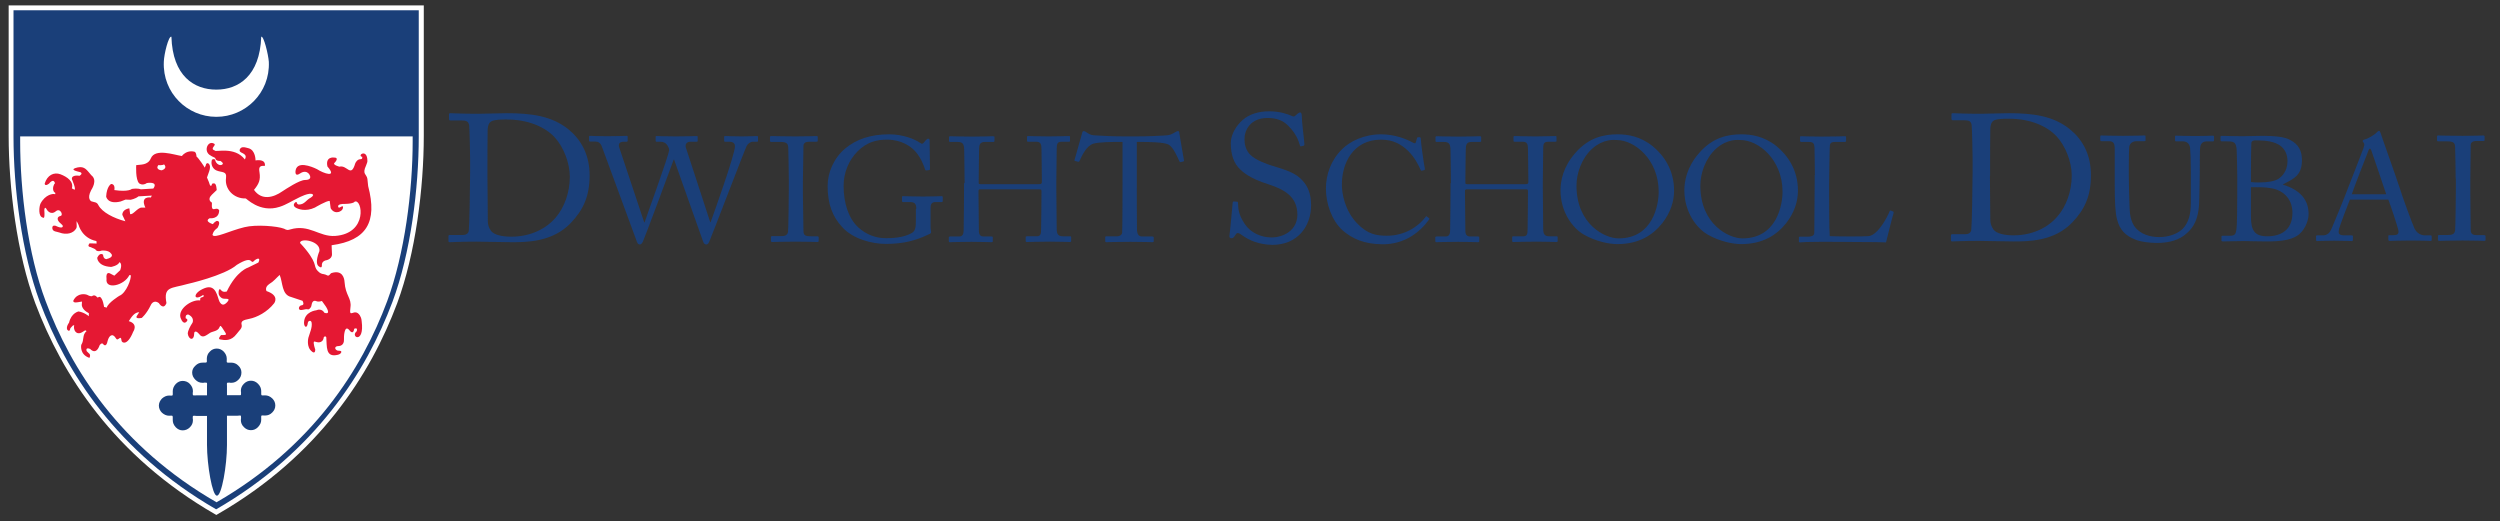 <?xml version="1.0" encoding="utf-8"?>
<!-- Generator: Adobe Illustrator 21.1.0, SVG Export Plug-In . SVG Version: 6.00 Build 0)  -->
<svg version="1.1" id="Layer_1" xmlns="http://www.w3.org/2000/svg" xmlns:xlink="http://www.w3.org/1999/xlink" x="0px" y="0px"
	 viewBox="0 0 1314 274" style="enable-background:new 0 0 1314 274;" xml:space="preserve">
<rect x="0" y="0" width="1314" height="274" fill="#333333" stroke="none"/>
<style type="text/css">
	.st0{fill:#FFFFFF;}
	.st1{fill:none;stroke:#FFFFFF;stroke-width:2.892;stroke-miterlimit:10;}
	.st2{fill:#1A3F79;}
	.st3{fill:#E51833;}
</style>
<g>
	<g>
		<path class="st0" d="M6,4.3v67l0,0c0,27.3,4.3,61.8,13.9,87.6c13.9,36.9,40.9,79.6,93.8,110.1c52.9-30.5,79.9-73.2,93.7-110.1
			c9.6-25.9,13.9-60.2,13.9-87.6v-67H6z"/>
		<path class="st1" d="M6,4.3v67l0,0c0,27.3,4.3,61.8,13.9,87.6c13.9,36.9,40.9,79.6,93.8,110.1c52.9-30.5,79.9-73.2,93.7-110.1
			c9.6-25.9,13.9-60.2,13.9-87.6v-67H6z"/>
		<path class="st2" d="M216.9,74.2c0,26.1-4.2,59.3-13.4,84.1c-13.2,35.5-39.1,76.5-89.7,105.7C63.1,234.8,37.2,193.8,24,158.3
			c-9.4-24.8-13.4-57.9-13.4-84.1v-2.5h206.3V74.2z M7.1,5.4v66.4c0,27.1,4.3,61.2,13.8,86.8c13.7,36.7,40.4,78.9,92.7,109.1
			c52.3-30.2,79-72.6,92.7-109.1c9.6-25.7,13.8-59.7,13.8-86.8l0,0V5.4H7.1z"/>
		<path class="st0" d="M137.3,19.3c1.3-0.6,3.7,9.2,4,13.2c0.7,16.4-12.4,28.9-27.5,28.9h-0.1h-0.1c-15.1,0-28.2-12.5-27.5-28.9
			c0.1-4,2.5-13.8,4-13.2c0.6,20.8,12.1,27.8,23.5,27.8h0.1h0.1C125.2,47.1,136.6,40,137.3,19.3"/>
		<path class="st2" d="M108.8,202.9c0-1.8,0.4-1.8-1.3-1.8c-0.4,0.1-0.7,0.1-1.1,0.1c-1.4,0-2.6-0.5-3.7-1.6
			c-1.1-1.1-1.7-2.3-1.7-3.8c0-1.4,0.6-2.6,1.7-3.6c1.1-1.1,2.3-1.6,3.7-1.6c2.8,0,2.3,0.1,2.3-2c0-1.4,0.5-2.8,1.6-3.8
			c1-1.1,2.3-1.6,3.6-1.6c1.4,0,2.6,0.5,3.7,1.6c1,1.1,1.6,2.3,1.6,3.8c0,2.3-0.5,2,2.3,2c1.4,0,2.8,0.5,3.8,1.6
			c1.1,1,1.6,2.3,1.6,3.6c0,1.4-0.5,2.8-1.6,3.8c-1.1,1.1-2.3,1.6-3.7,1.6c-0.4,0-0.7,0-1-0.1c-1.7,0-1.3,0.1-1.3,1.8v4.8h5.6
			c1.8,0,1.8,0.4,1.8-1.3c0-0.4-0.1-0.6-0.1-1c0-1.4,0.5-2.6,1.6-3.7c1.1-1.1,2.3-1.6,3.7-1.6s2.6,0.5,3.7,1.6s1.7,2.4,1.7,3.8
			c0,2.8-0.2,2.3,2,2.3c1.4,0,2.6,0.5,3.8,1.6c1.1,1.1,1.6,2.3,1.6,3.7c0,1.4-0.5,2.6-1.6,3.7c-1.1,1.1-2.3,1.6-3.8,1.6
			c-2.3,0-2-0.6-2,2.3c0,1.4-0.6,2.6-1.7,3.8c-1.1,1.1-2.3,1.6-3.7,1.6s-2.6-0.5-3.7-1.6c-1.1-1.1-1.6-2.3-1.6-3.7
			c0-0.4,0.1-0.7,0.1-1.1c0-1.7-0.1-1.3-1.8-1.2h-5.6v15.4c0,10.7-2.8,26.9-5.3,26.6c-2.4,0.2-5.2-16.1-5.2-26.7v-15.2h-5.6
			c-1.8-0.1-1.9-0.4-1.9,1.2c0.1,0.4,0.1,0.7,0.1,1.1c0,1.4-0.5,2.6-1.6,3.7c-1.1,1.1-2.4,1.6-3.8,1.6c-1.3,0-2.5-0.5-3.6-1.6
			c-1.1-1.2-1.6-2.4-1.6-3.8c0-2.8,0.2-2.3-2-2.3c-1.3,0-2.6-0.6-3.7-1.6c-1-1-1.6-2.3-1.6-3.7c0-1.4,0.6-2.6,1.6-3.7
			c1.1-1,2.4-1.6,3.7-1.6c2.3,0,2,0.5,2-2.3c0-1.3,0.5-2.6,1.6-3.8c1.1-1.1,2.3-1.6,3.6-1.6c1.4,0,2.8,0.5,3.8,1.6
			c1,1.1,1.6,2.3,1.6,3.7c0,0.4,0,0.7-0.1,1c0,1.7,0.1,1.3,1.9,1.3h5.6V202.9z"/>
		<path class="st3" d="M193.5,97.8l-0.4-3.8c-0.4-2.6-2.9-2.3-0.7-7c0.5-1.1,0.8-2.2,0.7-2.6c-0.1-6.6-5.8-2.6-2.6-1.9
			c-0.4,0.4,0.4,1.1-1.2,1.2c-1.3,0-2.3,1.4-2.6,2.2c-2.3,7.8-4.2,0.6-8.3,1.7c0,0-4.1-1-2.4-2.2c0,0,2.5-2.6-0.4-2.6
			c0,0-4.7-0.7-3.5,4.7c5.4,6.2-2,3.7-5.5,1.4c0,0-8.9-4.6-10.9-0.4c-0.5,1-1.2,5,2.3,2.5c0,0,2.8-2,4.6,0.7
			c0.5,0.8,1.4,2.9-2.3,2.9c-2.9,0-10.1,4.8-11.8,5.9c-4.8,3.4-11,5-15-0.7c2.6-3.2,3.5-5.2,2.9-9.2c-0.4-2.4-0.2-3.7,2.8-3.4
			c0,0,1-3.7-4.9-2.9c0,0,0.1-5.4-3.7-6.4c-0.7-0.1-2-0.7-3.2-0.5s-2.3,2-0.5,2.8c2.5,1.1,2.6,2,1.8,3.6c-5.5-7.1-15.7-3.6-15.8-4.7
			c-3-1,1.2-2.8-0.4-3.6c-3.1-1.8-5.5,3.4-2.5,5.8c0.6,0.5,1.8,1.1,3.1,1.7c0.1,0.7,0.6,1.7,2.8,1.6c1,0.7,1.6,1.3,1,1.8
			c-1,1-3.4-0.1-3.8-2.3c-0.1-0.7-1.7-0.6-1.8,0.2c-0.6,2.5,0.8,4.6,2.5,5.3c2.9,1.2,5.5,0.2,5,4c-0.8,5.8,4.1,10.9,10.3,10.7
			c0-0.5,7.3,7.9,17.9,4.4c3.5-1.1,6.6-3.2,10-4.8c0,0,5.8-3.1,7.4-1.7c0.6,0.5-0.5,1.3-1.1,1.7c-2.4,1.2-3.2,3.6-6.2,3.6
			c-0.2,0-1-0.1-1.2-1.2c-0.1-0.7-2.9,1.3-0.5,2.8c1.3,0.8,5.2,2.3,10.1,0c0,0,6.2-3.7,7.8-3.5l0.5,3.8c0,0,1.3,2.8,4.2,2
			c0,0,2.5-0.6,2.3-2.8c-0.7-0.6-1.4,0.7-2.3,0.5c0,0-1.4-1.6,2-1.9c0,0,5.6,0.1,6.4-1.2c4-1.8,7.2,16.7-10.2,18
			c-8.5,0.6-13.6-6.4-23.7-3.4c-1.2,0.4-1.8,0.4-3.2-0.4c-3.6-1.4-14.8-2.3-20.8-0.8c-7.9,1.9-15.8,6.1-16.8,4.1c0,0,0.1-2,2.6-3.7
			c0,0,2.3-3.7-0.4-3.7c0,0-1.3,0.6-2,1.7c0,0-4.8-1.4-1.7-3.1c0,0,5,0.7,5-4.2c-1.6-2.5-4.3,2.3-3.8-4c0,0-2.9-1.4,0-4.2l2.5-2.4
			c0,0-0.1-3.5-1.3-3.5c-1.7-0.1-1.1,0.8-1.4,1.1c-0.8,0.4-0.7-0.1-1-0.6c-0.1-0.4-0.4-1.4-1.4-3.6l1.2-3.4c0,0,0.7-1.8,0.2-3.1
			c-0.7-1.7-2-1-2,0l-0.6,1.3c0.1-0.1-3.4-5.3-4.3-5.8c0,0-0.1-2.6-1.3-2.6c0,0-3.7-1.1-6.4,2.3c-4.1-0.6-14-4.2-16.3,1.2
			c-1.6,3.8-5.5,3.2-7.7,3.6c0,0-0.5,7.7,1.6,9.6c0,0,1.7,1.4,4-0.2c0,0,6.2-1.1,3.4,2.9l-6.6,0.4c0,0-1.3-0.7-4.7-0.2
			c0,0-1.7,1.7-9.2,0.6c0,0,0.7-3.2-1.7-3.2c0,0-2.3,1.2-2.6,6.6c0,0,0.7,4.3,7.6,2.6l2.6-1l2.6,0.1c0,0,2.5-0.4,4.2-1.8l7-0.4
			l-0.5,1c0,0-5.8-1-2.9,5.3l-1.9,0c-2.2,0-4.7,4.1-6.1,3.4l-0.4-3c0,0-3.7,0.4-3.7,3.4l1.6,3.4c-6.1-1.6-12.2-4.7-14.2-8.5
			c-0.8-1.7-2-1.4-3.7-2c0,0-2.5-1.2-0.1-5.8c0.4-0.7,3.5-5.3,0.1-7.9c-2.3-2.6-3.4-4.9-7.2-4.1c-4.8,1.1-0.5,2,1.4,2.5
			c0,0,1.7,0.6-0.4,1.9c0,0-4.3-0.8-4,1.8c0,0,2.4,5.5,1.3,5.5l-1.3-0.7c1-3.6-2.4-6-6-7.4c-3.5-1.3-7,0.5-8.3,4.9c0,0,0,1.7,2.3,0
			c0,0,2.3-3.1,3.1-0.2c0,0-0.1,0.2-0.4,0.5c-0.6,1-1.2,3.7,0.6,4.6l-0.1,0.7c-1-0.5-5.2,0.1-7.7,4.9c-0.7,1.4-1.4,7,1.4,7.4
			c0,0,1,1.2,0.6-4c0,0,0.1-2.6,1.4-0.1c0,0,1.9,3.1,4.7,0.7c2.3-1.9,4.1,2.2,2.4,2.5c-2.3,0.5-1.4,2.5-0.7,3.2l1.7,1.6
			c0.6,0.8,0.1,2.2-3.5,0.4c0,0-1.9-0.7-1.8,1.2c0.1,2,2.5,1.8,3.7,2.3c3.7,1.4,7.4,0.5,8.9-2.2c0.5-1,0-2.5,0.2-3.8l1,2
			c0,0,1.7,7,9.4,8.5l0.1,1.3l-3.7-0.1c0,0-1.7,1.7,0.6,2l2.4,1.1c0,0,0.6,1.7,3.4,0.7c0,0,3.6-0.4,4.9,1.6c0,0,2,1.8-2.5,2.9
			c0,0-1.6,0-1.7-2.3c0,0-1.6-1.6-3.1,1.6c0,0,0,4.4,7.3,4.8c0,0,3.6-0.6,4.4-2.5c0,0,1.7,0.6,0.4,4.2l-3.1,2.9l-2.3-1.2
			c0,0-2.3-1.3-1.8,2.9c-0.8,5.9,9.4,3.5,12-2h0.7c0.5,1.7-2.3,9.5-6,10.9c0,0-5.9,3.6-6.6,6.2l-1.4-0.4c0,0-0.6-4.7-2.3-5.3
			l-1.2,0.4c0,0-1.3-2-2.9-0.7c0,0-1.1,0.1-2.4-0.7c-1-0.5-5.2-1.2-7.3,2.9c0,0-0.6,1.4,2,1l2.5-0.4l-0.1,1.8c0,0,0,2.5,3.7,4.3v1.6
			c0,0-2.3-2-5.4-2.5c0,0-3.8,0.7-5,5.9c0,0-1.6,2-1,3.6c0,0,1.3,1.9,1.7-0.7l1.3-1.4l0.7-0.2c-0.6,2.6,1.1,5.5,4.2,3.7l1.6-1
			l0.7,0.4c-2.5,2.3-1,4.4-2.8,7.3c0,0-1,5,4.3,6.8c0,0,1-1.6-0.4-2.5l-1-1c0,0-1-2.3,1.8-1.2c0,0,3,3.7,5-2c0,0,1-1.4,1.7-0.7
			c0,0,1.7,2.6,2.5-1.6c0.7-2.6,2.5-4.4,4.4-1.2c1.1,1.9,2.5-2.5,2.9,1.2c0.1,1,3,3,6.1-4.7c0,0,2.9-4.1-2.3-5.6
			c1.3-2,2.9-4.7,5.5-4.7l-1.3,2c0,0-1.2,1.7,2.6,1c0,0,2.5-2,4.8-6.8c0,0,1.3-3.1,4.2-1c0,0,2.4,4,4,0c-1.7-8.9,2.6-7.6,10.9-10
			c0,0,19.6-4.4,26.1-10.1c9.6-5.9,6.5,0.8,9.5-2.5c2-1.4,2.9-0.8,1.8,1.3l-5.3,2.6c0,0-6.1,1.7-11.3,12.6c0,0-2,0.7-3-0.7
			c0,0-1.3-1.8-1.3,1.6c0,1,0.8,2.3,2.2,2.8c1.2,0.4,4.4-0.5,2.4,1.8c-1.8,2-3,1.8-4.1-0.1c-1.2-2.4-1.7-9.4-7.7-7.2
			c-6.6,2.5-6.1,7.1-1.2,3.8c0.5-0.4,0.6,0.1,0.5,0.6c0,0.4-1.2,0.4-1.6,0.8c-0.4,0.5,0.1,1.4-0.4,1.3c-4.2-0.5-11.2,4.2-10.2,8.8
			c0,0,1.1,4,3,2.6c0,0,1.7-1.3-0.2-2c0,0-0.4-2,1.3-2c0,0,3.4,1.3,2.3,4.3c-1.2,1.8-2.5,4.2-2.5,5.8c0.4,3.1,3.4,4.2,3.4-0.5
			c0,0,0.5-1.8,2.6,0.7c1.8,2.6,3.8,0.5,5.8-0.7c1.1-0.7,4.2-0.8,4.9-3c0.4-1,0.7-0.8,2,1.3c1.6,2.6,2.5,3-1.2,2.9
			c0,0-1.9,2-0.6,2.3c2.6,0.5,5.9,1,8.8-2.9c1.3-1.8,3.1-3,2.6-4.8c-0.5-2,1-2.5,4-3.1c4.1-0.8,9.5-3.6,13.1-8.2c0,0,3.1-4-4-6.4
			c0,0-1.2-1.9,1.4-3.7c2.4-1.4,3.6-3.1,5.5-4.8c1.7,4,1,10.4,6,11.6l6,2c0,0,1.4,2.3-0.6,2.4c-1.4,0.1-2.4,3.2,1,2.3
			c0.7-0.2,1.6-0.4,2.5-0.2c0.4,0,0.4,0,0.7-0.2c0.4-0.4,1-1,1.1-1.8c0.2-1.3,0.7-3.1,2.6-2.3c0.8,0.4,1.9,0.2,2.9-0.1l2,2.8
			c0,0,3.2,4.7-0.7,3.4c0,0-1.3-2.6-4.3-1.3c0,0-6.2,0.6-6.4,6.4c-0.1,2.3,1.6,3.6,2,0.2c0.1-1.1,1.7-1.7,2-0.1
			c0.4,2.6-1,5.4-1.7,7.9c0,0-1.3,4.9,1.9,7.3c0,0,1.7,1.6,1.7-1.1c0,0-1.3-3.6-0.6-4.2l1,0.2c0,0,3.6,1.4,4.1-2.5
			c0.6-0.6,1-0.5,1.3,0.1c0.4,4.6-0.6,10.8,6,9.2c1.8-0.4,2.3-1.7,1.6-2c-0.5-0.2-1.1-0.1-1.6-0.2c-1.7-0.5-1.9-2.4,0.4-2.4
			c0.8,0,3-0.4,2.9-3.4c-0.1-1.1,0.1-8.2,2.8-5c0,0,2,3,2.6-0.7c0,0,2-1,1.3,1.3c-3.7,3,4.2,7.1,2.6-5.3c-0.1-1.6-0.6-2.4-1-3.1
			c-2.9-4.2-5.8,2.4-4.9-4.1c0.7-5-2.6-6.1-3.1-13.4c-0.1-1.8-1-6.5-6.8-4.7c-0.8,0.2-1.1,1.7-2.2,1.3c-0.8-0.4-1-0.5-1.9-0.7
			c-1-0.1-2-0.4-3.1-1.6c-1.6-1.6-1.3-2.6-2-4.4c-0.7-1.9-2.6-5.3-7.4-10.4c0.1-2.9,11-1,10.2,4.3c0,0-3,6.8,0,8.2
			c0,0,1.4,1.2,1.3-1c0,0-0.2-1.6,1.8-2.3c0,0,3.5-0.4,3.5-3.2l-0.2-4.8C192.6,126.4,198.5,116.8,193.5,97.8"/>
		<path class="st0" d="M83.2,86.8c0,0,2.2,0.2,3-0.4c0,0,2.2,1.9-1.1,3.1C85.2,89.6,81.4,89.3,83.2,86.8"/>
	</g>
	<g>
		<path class="st2" d="M1045.9,92.3c0,1.2,0.1,17.3,0.2,23.1c0,1.9,0.4,3.4,1.7,5.3c1.6,2,5.5,3,10.5,3c10.1,0,18.4-4.2,23.3-10.2
			c4.2-4.9,7.3-12.6,7.3-21.2c0-7.4-3.4-15.8-8.1-20.8c-5.2-5.4-13.9-9.1-24.9-9.1c-2.2,0-6.2,0-7.9,0.9c-1.4,0.9-1.8,2.4-1.9,4.4
			c-0.1,4-0.1,16.3-0.1,17.8v6.8H1045.9z M1036.8,83.2c0-2.5-0.3-15.8-0.5-17.4c-0.3-2.3-1.6-2.6-4.3-2.6h-5.5
			c-0.5,0-0.8-0.1-0.8-0.7V60c0-0.4,0.3-0.5,0.7-0.5c1.3,0,5.6,0.3,14.6,0.3c2.6,0,12.5-0.3,14.8-0.3c12.8,0,23.5,1.4,32.2,8.5
			c6.5,5.3,11,13.1,11,24.1c0,10.9-3.3,18-9.8,24.8c-9.5,10-23.2,10-30.9,10c-6.2,0-13.8-0.3-18.2-0.3c-8.6,0-12.6,0.3-14,0.3
			c-0.5,0-0.7-0.2-0.7-0.7v-2.5c0-0.4,0.3-0.6,0.8-0.6h6.7c1.9,0,3-0.8,3.2-2.3c0.3-2,0.7-23.2,0.7-30.6L1036.8,83.2L1036.8,83.2z"
			/>
		<path class="st2" d="M1122.5,126c-5.6-2.1-8.4-5.5-9.7-10.4c-1-3.5-1.3-8.7-1.3-18.9V78.2c0-2.7-0.6-4-3.1-4h-3.9
			c-0.5,0-0.6-0.2-0.6-0.7v-1.7c0-0.5,0.1-0.6,0.7-0.6c0.8,0,4.8,0.2,11.2,0.2c6.4,0,10.3-0.2,11.2-0.2c0.7,0,0.7,0.2,0.7,0.5v2
			c0,0.4-0.1,0.5-0.6,0.5h-4.1c-2.4,0-3.8,1.5-3.9,3.2c-0.1,0.7-0.2,6.1-0.2,10.1v5.1c0,4.1,0.3,14,0.4,16.5
			c0.1,3.6,0.7,7.2,2.6,9.9c3,4.2,8.3,5.6,13,5.6s9.4-1.5,12.3-4.3c3.2-3.3,4.3-7.9,4.3-13.7V90c0-5.9-0.2-10.4-0.4-12.3
			c-0.2-2-1.6-3.4-3.7-3.4h-3.6c-0.5,0-0.6-0.2-0.6-0.6v-1.9c0-0.4,0.1-0.5,0.6-0.5c0.8,0,4.6,0.2,10.1,0.2c5.6,0,8.3-0.2,9-0.2
			s0.8,0.3,0.8,0.5v1.7c0,0.5-0.1,0.8-0.5,0.8h-3.3c-3,0-3.3,2.2-3.5,3.1c-0.2,0.8-0.2,11.8-0.2,12.9s-0.2,14.7-0.4,17.7
			c-0.5,6.4-2.3,11.3-6.9,15c-3.3,2.9-8.3,4.7-15.4,4.7C1129.3,127.6,1125.2,127.1,1122.5,126"/>
		<path class="st2" d="M1183.1,103.2v10.7c0,7.1,1.8,10.3,8.6,10.3c6.9,0,13.2-3.1,13.2-12.3c0-6.3-3.4-10.4-8.2-12.2
			c-3.3-1.2-7.2-1.3-11-1.3h-2.6V103.2z M1183.1,95.7c1.6,0.2,2.9,0.2,4.3,0.2c4.7,0,8.3-0.7,10.3-2c3.4-2.4,4.6-5.9,4.6-9.3
			c0-2.9-1-6.1-4-8.2c-2.9-1.9-7-2.6-11.2-2.6c-1.1,0-2-0.1-2.7,0.1s-1.1,0.7-1.1,1.4c-0.1,1.6-0.2,8.3-0.2,14.8L1183.1,95.7
			L1183.1,95.7z M1175.9,92.7c0-2.9-0.2-12.4-0.3-13.7c-0.2-4.5-1.6-4.7-5.3-4.7h-2.5c-0.5,0-0.7-0.2-0.7-0.5v-1.9
			c0-0.4,0.2-0.5,0.7-0.5c1.3,0,5,0.2,10.9,0.2c2.6,0,7.5-0.2,10.4-0.2c6.4,0,11.6,0.5,14.5,2.1c4.7,2.4,6.3,6,6.3,10.6
			c0,7.7-3.6,9.6-10,12.8l0.2,0.2c7.9,2.5,13.3,7.1,13.3,15.4c0,4-2.5,9.4-6.3,11.6c-3.4,2-8.1,2.8-15.6,2.8
			c-5.6,0-8.8-0.2-12.3-0.2c-4.1,0-8.9,0.2-10.5,0.2c-1,0-1.1-0.2-1.1-0.5v-2c0-0.4,0.2-0.5,0.7-0.5h3.9c2.5,0,2.9-0.9,3.3-3.4
			c0.3-1.8,0.4-12,0.4-18.4V92.7z"/>
		<path class="st2" d="M1254.2,102.1c-0.7-2.3-7.4-21.7-7.8-22.9c-0.3-0.5-0.4-1.1-0.7-1.1c-0.3,0-0.7,0.5-0.9,1.2
			c-0.4,1-8.2,20.9-8.7,22.8C1236.1,102.1,1254.2,102.1,1254.2,102.1z M1235.1,104.9c-0.8,1.9-5.3,13.7-5.7,15.4
			c-0.1,0.5-0.2,1.3-0.2,1.7c0,1.1,1,1.7,2.8,1.7h3.9c0.6,0,0.8,0.2,0.8,0.5v1.8c0,0.5-0.2,0.7-0.6,0.7c-1.2,0-4.5-0.2-9.3-0.2
			c-6,0-7.8,0.2-8.9,0.2c-0.4,0-0.6-0.2-0.6-0.6v-1.9c0-0.4,0.3-0.5,0.6-0.5h2.9c2.4,0,3.6-1.1,4.7-3.6c0.6-1.2,6.5-15.6,8.9-22
			c0.6-1.6,7.2-18.3,7.9-20.4c0.2-0.8,0.7-1.8,0.1-2.6c-0.3-0.3-0.6-0.7-0.6-1c0-0.2,0.2-0.5,0.7-0.7c2.3-0.5,5.9-2.8,6.8-3.9
			c0.4-0.4,0.7-0.7,1.1-0.7c0.5,0,0.6,0.5,0.9,1.3c1.6,4.9,7.9,22.3,9.5,27.3c1.9,6.1,7.2,20.5,8.3,22.8c1.4,2.6,3.5,3.5,5.6,3.5
			h2.7c0.5,0,0.7,0.2,0.7,0.5v1.9c0,0.4-0.2,0.5-0.8,0.5c-1.5,0-3.2-0.2-9.8-0.2c-6.8,0-9.6,0.2-11.5,0.2c-0.4,0-0.7-0.2-0.7-0.7
			v-1.8c0-0.5,0.2-0.5,0.7-0.5h2c2.3,0,3-0.8,2.5-2.9c-0.7-2.8-4-12.7-5.2-15.8C1255.3,104.9,1235.1,104.9,1235.1,104.9z"/>
		<path class="st2" d="M1290.7,93.9c0-1.9-0.2-15.8-0.3-17c-0.2-1.9-1-2.6-4.1-2.6h-4.7c-0.4,0-0.7-0.2-0.7-0.5v-2.1
			c0-0.3,0.2-0.5,0.6-0.5c1,0,5.1,0.2,12.8,0.2c7.3,0,9.9-0.2,11-0.2c0.4,0,0.6,0.2,0.6,0.5v1.9c0,0.4-0.2,0.5-0.6,0.5h-3.8
			c-1.6,0-2.9,0.6-2.9,2.2c0,0.8-0.2,17.9-0.2,18.9v6c0,0.8,0.2,18.7,0.2,19.6c0,2.4,1.2,2.8,3.8,2.8h3.3c0.4,0,0.7,0.2,0.7,0.5v2
			c0,0.3-0.2,0.5-0.7,0.5c-1,0-4.2-0.2-11.4-0.2c-7.8,0-11.3,0.2-12.2,0.2c-0.4,0-0.7-0.2-0.7-0.5V124c0-0.3,0.2-0.5,0.7-0.5h4.6
			c1.6,0,3.4-0.2,3.7-2.3c0.2-1.2,0.4-17.9,0.4-22.1v-5.2H1290.7z"/>
		<path class="st2" d="M256.2,92.8c0,1.2,0.1,17.4,0.2,23.3c0,1.9,0.4,3.4,1.7,5.3c1.6,2,5.6,3,10.6,3c10.2,0,18.5-4.2,23.5-10.2
			c4.2-4.9,7.3-12.7,7.3-21.3c0-7.4-3.4-15.9-8.2-21c-5.2-5.4-14-9.1-25.1-9.1c-2.2,0-6.3,0-8,1c-1.4,0.9-1.8,2.4-1.9,4.5
			c-0.1,4-0.1,16.4-0.1,17.9V92.8z M247.1,83.6c0-2.5-0.3-15.9-0.5-17.6c-0.3-2.3-1.6-2.7-4.3-2.7h-5.5c-0.5,0-0.8-0.1-0.8-0.7V60
			c0-0.4,0.3-0.5,0.7-0.5c1.3,0,5.7,0.3,14.7,0.3c2.6,0,12.6-0.3,14.9-0.3c12.9,0,23.7,1.4,32.5,8.5c6.5,5.3,11.1,13.2,11.1,24.2
			c0,10.9-3.3,18.1-9.9,25c-9.6,10.1-23.4,10.1-31.1,10.1c-6.3,0-13.9-0.3-18.4-0.3c-8.7,0-12.7,0.3-14.1,0.3
			c-0.5,0-0.7-0.2-0.7-0.7v-2.5c0-0.4,0.3-0.6,0.8-0.6h6.7c1.9,0,3-0.8,3.2-2.3c0.3-2,0.7-23.3,0.7-30.7L247.1,83.6L247.1,83.6z"/>
		<path class="st2" d="M338.6,116.9h0.2c0.3-1.3,12.6-34.7,12.9-38c0.1-0.6-0.5-2-1.2-2.9s-1.8-1.5-3.3-1.5h-2.1
			c-0.4,0-0.5-0.2-0.5-0.6V72c0-0.3,0.1-0.5,0.6-0.5c0.7,0,3.6,0.2,10,0.2c6.9,0,10-0.2,10.9-0.2c0.5,0,0.6,0.2,0.6,0.5v2
			c0,0.3-0.1,0.5-0.6,0.5h-3.3c-2.1,0-2.8,1.7-2.3,3.1l12.8,39.2h0.2c0.9-2.5,12.8-35.5,12.8-39.9c0-1.3-0.7-2.4-2.9-2.4h-2.2
			c-0.5,0-0.6-0.2-0.6-0.7V72c0-0.3,0.1-0.5,0.7-0.5c0.8,0,3.7,0.2,8.8,0.2c4.6,0,7-0.2,7.7-0.2c0.5,0,0.6,0.1,0.6,0.5v2
			c0,0.3,0,0.5-0.6,0.5h-2c-1.4,0-2.6,0.9-3.3,2.1c-0.7,1.1-17.9,46.2-19.5,49.9c-0.4,0.9-0.8,2-1.7,2c-1,0-1.4-0.6-1.8-1.7
			l-15.2-42.9h-0.2c-0.7,2.1-15.7,42.3-16.2,43.1c-0.4,0.8-0.9,1.5-1.6,1.5c-0.6,0-1.1-0.3-1.5-1.3l-18.4-50c-0.8-2.2-2-2.8-3.5-2.8
			h-2.8c-0.4,0-0.5-0.3-0.5-0.6v-1.9c0-0.4,0.1-0.5,0.7-0.5c0.7,0,3.2,0.2,8.8,0.2c5.9,0,9.3-0.2,10.1-0.2c0.6,0,0.7,0.2,0.7,0.5v2
			c0,0.4-0.1,0.6-0.7,0.6h-1.4c-2.1,0-2.9,1.1-2.4,2.8L338.6,116.9z"/>
		<path class="st2" d="M414.6,94.4c0-1.9-0.2-15.9-0.3-17.1c-0.2-1.9-1-2.7-4.1-2.7h-4.8c-0.4,0-0.7-0.2-0.7-0.5V72
			c0-0.3,0.3-0.5,0.6-0.5c1,0,5.2,0.2,12.8,0.2c7.3,0,10-0.2,11.1-0.2c0.4,0,0.6,0.2,0.6,0.5v2c0,0.4-0.3,0.5-0.7,0.5h-3.9
			c-1.6,0-2.9,0.6-2.9,2.2c0,0.8-0.3,18-0.3,19v6c0,0.8,0.3,18.8,0.3,19.7c0,2.4,1.2,2.8,3.9,2.8h3.4c0.4,0,0.7,0.2,0.7,0.5v2
			c0,0.3-0.2,0.5-0.7,0.5c-1,0-4.3-0.2-11.4-0.2c-7.8,0-11.4,0.2-12.3,0.2c-0.4,0-0.7-0.2-0.7-0.5v-2.1c0-0.3,0.3-0.5,0.7-0.5h4.6
			c1.6,0,3.4-0.2,3.7-2.3c0.2-1.2,0.4-18,0.4-22.2L414.6,94.4L414.6,94.4z"/>
		<path class="st2" d="M481.6,109.8c0-2.8-0.9-3.6-3.4-3.6h-3.5c-0.4,0-0.6-0.2-0.6-0.5v-2c0-0.5,0.1-0.6,0.5-0.6
			c1.2,0,4.9,0.2,10.5,0.2c5.9,0,8.6-0.2,9.7-0.2c0.6,0,0.7,0.2,0.7,0.6v1.9c0,0.3-0.1,0.6-0.6,0.6h-3.2c-1.5,0-2.6,0.6-2.6,3v10.3
			c0,1.1,0.3,1.9,0.3,2.5s-0.5,0.9-1.3,1.2c-6.7,3.2-13.2,5-22.5,5c-7.3,0-17.4-2.6-23-8.9c-5-5.4-7.6-12-7.6-21.5
			c0-7.1,3.2-14.7,9.3-19.8c5.8-4.8,13.2-7.4,23.1-7.4c7.1,0,13.4,2.5,16.2,4.5c0.9,0.7,1.4,0.5,1.9-0.1l1.2-1.4
			c0.3-0.3,0.7-0.7,1.2-0.7c0.6,0,0.7,0.4,0.7,0.9l0.2,14.9c0,0.4-0.1,0.7-0.4,0.7l-1.5,0.2c-0.3,0-0.6-0.2-0.7-0.6
			c-0.7-2.2-2.1-5.9-4.9-9.2c-2.5-2.9-7.6-6.4-15-6.4c-5.7,0-10.8,1.3-15.7,6.3c-4.4,4.5-7.2,10.9-7.2,18c0,9.2,2.7,17.3,7.8,21.9
			c4.1,3.7,9.1,5.6,14.5,5.6c6.6,0,10.6-1.1,13.5-2.7c1.9-1.1,2.2-2.8,2.2-6.9v-5.8H481.6z"/>
		<path class="st2" d="M507,96.3c0-4.8-0.2-15.4-0.2-16.6c0-4-0.6-5.1-3.6-5.1h-3.9c-0.4,0-0.5-0.2-0.5-0.6v-1.9
			c0-0.4,0.2-0.5,0.7-0.5c1.6,0,4.3,0.2,11.5,0.2c6.4,0,9.4-0.2,10.9-0.2c0.6,0,0.8,0.1,0.8,0.4v2c0,0.5-0.2,0.6-0.7,0.6h-4.2
			c-2.8,0-3.2,1.3-3.2,4.5c0,1.1-0.2,11.4-0.2,15.8v1.3c0,0.4,0.2,0.6,1,0.6H546c1.2,0,1.6-0.2,1.6-1.2v-0.8
			c0-4.5-0.2-15.3-0.2-16.3c0-2.5-0.3-4-2.7-4h-4.3c-0.4,0-0.6-0.2-0.6-0.5v-2c0-0.3,0.1-0.5,0.5-0.5c1.7,0,5.3,0.2,10.9,0.2
			c5.6,0,9-0.2,10.5-0.2c0.6,0,0.7,0.1,0.7,0.6V74c0,0.5-0.2,0.5-0.7,0.5H558c-2.4,0-2.6,1.3-2.6,4.1c0,1.1-0.2,14.3-0.2,17.2v2.7
			c0,2.5,0.2,17.3,0.2,21.8c0,2.8,0.8,3.9,3.3,3.9h3.6c0.6,0,0.7,0.1,0.7,0.5v1.9c0,0.5-0.2,0.6-0.7,0.6c-1.6,0-4.4-0.2-10.4-0.2
			c-7.2,0-9.8,0.2-12.3,0.2c-0.3,0-0.5-0.2-0.5-0.5v-2c0-0.4,0.2-0.5,0.7-0.5h5.2c2,0,2.2-1.5,2.2-3.6c0.1-3.7,0.2-16.3,0.2-19.1
			v-1.1c0-0.9-0.4-0.9-1.8-0.9h-30.1c-0.9,0-1.2,0.2-1.2,0.8v1.7c0,2.1,0.1,14.1,0.2,19.6c0.1,1.9,0.9,2.7,2.6,2.7h4
			c0.5,0,0.7,0.1,0.7,0.5v2c0,0.4-0.2,0.5-0.7,0.5c-1.6,0-4.4-0.2-10.4-0.2c-7.1,0-9.5,0.2-11.4,0.2c-0.4,0-0.6-0.2-0.6-0.5v-2
			c0-0.3,0.2-0.5,0.6-0.5h4.9c2.1,0,2.3-1.9,2.3-3.8c0.1-3.7,0.2-18.8,0.2-20.9v-3.3H507z"/>
		<path class="st2" d="M589.8,74.6h-2.1c-2.6,0-9.8,0-13,0.9c-3.7,1.1-6.2,6.6-7.3,9.1c-0.2,0.4-0.4,0.5-0.8,0.4l-1.5-0.4
			c-0.3-0.1-0.5-0.2-0.3-0.6c0.8-2.8,3.7-12.9,3.9-13.8c0.2-1,0.5-1.3,0.8-1.3c0.4,0,0.7,0.1,1,0.3l1.1,0.7c1.5,1,2.3,1.2,4.7,1.3
			c4.4,0.2,7.8,0.5,15.6,0.5h3.9c9,0,12.5-0.3,16.5-0.5c1.8-0.1,2.9-0.3,4.3-1.1l1.6-0.9c0.4-0.2,0.7-0.3,1-0.3
			c0.4,0,0.6,0.2,0.7,1.3c0.2,0.9,1.7,10.6,2.4,14.1c0.1,0.4-0.1,0.5-0.5,0.6l-1.3,0.3c-0.3,0.1-0.4,0-0.7-0.6
			c-0.7-1.5-3.1-7.5-5.8-8.7c-2.5-1.2-10.2-1.3-14.2-1.3h-2.3v22.3c0,1.1,0,23,0.1,24.3c0.2,1.9,0.8,3.1,2.8,3.1h5.2
			c0.7,0,0.8,0.2,0.8,0.8v1.6c0,0.4-0.1,0.6-0.8,0.6c-0.8,0-3.5-0.2-11.5-0.2c-7.9,0-11.4,0.2-12.5,0.2c-0.7,0-0.7-0.3-0.7-0.8V125
			c0-0.6,0.1-0.8,0.6-0.8h5.6c1.6,0,2.6-0.9,2.7-1.9C590,120,590,96,590,94.6v-20H589.8z"/>
		<path class="st2" d="M652.8,123.6c-1.2-0.9-1.8-1.1-2.3-1.1c-0.6,0-1,0.7-1.6,1.6c-0.6,1-1.1,1.1-1.8,1.1c-0.6,0-1.1-0.5-0.9-1.5
			c0.4-2.4,1.4-14.4,1.7-17.2c0.1-0.6,0.3-0.6,0.7-0.6l1.5,0.1c0.4,0,0.6,0.2,0.6,0.8c0.1,3,0.3,6.2,3.6,11c3,4.5,8.5,7,14,7
			c6,0,13.6-3.5,13.6-12c0-9.8-7.4-13.4-15.4-16c-3.1-1-10.3-3.4-14.6-7.7c-3.3-3.1-5-7.6-5-13.9c0-4.7,3.1-9.4,6.2-12.1
			c3.6-3.2,8.6-4.6,14-4.6c5.7,0,10.1,1.6,11.8,2.4c0.9,0.5,1.4,0.4,1.9-0.1l1.3-1.1c0.5-0.4,0.8-0.6,1.3-0.6s0.8,0.8,0.8,1.6
			c0,3.3,1.3,13,1.4,15.1c0,0.5-0.1,0.7-0.5,0.8l-1.2,0.3c-0.3,0.1-0.5,0-0.6-0.3c-0.8-2.8-2.1-6.4-6.2-10.5
			c-2.7-2.8-6.2-4.1-10.9-4.1c-8.9,0-12.1,6.3-12.1,11.1c0,2.7,0.6,5.8,3.1,8.3c2.9,2.8,8.5,4.8,11.4,5.7c6.9,2.1,12.5,3.7,16.1,7.9
			c2.6,2.9,4.4,6.6,4.4,12.9c0,11.2-7.2,20.8-20.4,20.8C661.7,128.5,656.8,126.5,652.8,123.6"/>
		<path class="st2" d="M705.7,121.1c-5.9-5.3-8.8-14.4-8.8-21.9c0-7.3,2.5-14.8,8.4-20.7c4.2-4.2,11.6-7.9,20.6-7.9
			c7.5,0,13.7,2.7,16.6,4.3c1.1,0.6,1.5,0.5,1.6,0l0.7-2.3c0.2-0.5,0.3-0.5,1.1-0.5c0.7,0,0.9,0.2,0.9,1.3c0,1.5,1.6,13,2.1,15.2
			c0.1,0.4,0,0.7-0.3,0.8l-1.2,0.3c-0.4,0.1-0.6,0-0.8-0.6c-1.2-2.6-3-6.3-6.4-9.7c-3.5-3.4-7.8-6-14.3-6
			c-14.7,0-20.7,12.4-20.6,23.8c0,4.5,1.5,13.4,7.9,20.1c5.6,5.9,10.3,6.6,15.8,6.6c9.3,0,16.5-4.8,20.3-9.9
			c0.2-0.4,0.4-0.5,0.6-0.2l1.1,0.8c0.2,0.2,0.4,0.3,0.2,0.7c-4.9,6.8-12.9,13.1-24.5,13.1C716.8,128.3,710.7,125.4,705.7,121.1"/>
		<path class="st2" d="M762.6,96.3c0-4.8-0.2-15.4-0.2-16.6c0-4-0.6-5.1-3.6-5.1H755c-0.4,0-0.5-0.2-0.5-0.6v-1.9
			c0-0.4,0.3-0.5,0.7-0.5c1.6,0,4.3,0.2,11.5,0.2c6.4,0,9.4-0.2,11-0.2c0.6,0,0.8,0.1,0.8,0.4v2c0,0.5-0.2,0.6-0.7,0.6h-4.2
			c-2.8,0-3.2,1.3-3.2,4.5c0,1.1-0.2,11.4-0.2,15.8v1.3c0,0.4,0.2,0.6,1,0.6h30.5c1.2,0,1.6-0.2,1.6-1.2v-0.8
			c0-4.5-0.2-15.3-0.2-16.3c0-2.5-0.3-4-2.7-4h-4.3c-0.4,0-0.6-0.2-0.6-0.5v-2c0-0.3,0.1-0.5,0.5-0.5c1.7,0,5.3,0.2,10.9,0.2
			c5.6,0,9-0.2,10.5-0.2c0.6,0,0.7,0.1,0.7,0.6V74c0,0.5-0.2,0.5-0.7,0.5h-3.7c-2.4,0-2.6,1.3-2.6,4.1c0,1.1-0.2,14.3-0.2,17.2v2.7
			c0,2.5,0.2,17.3,0.2,21.8c0,2.8,0.8,3.9,3.3,3.9h3.6c0.6,0,0.7,0.1,0.7,0.5v1.9c0,0.5-0.2,0.6-0.7,0.6c-1.6,0-4.4-0.2-10.4-0.2
			c-7.2,0-9.8,0.2-12.3,0.2c-0.3,0-0.5-0.2-0.5-0.5v-2c0-0.4,0.2-0.5,0.7-0.5h5.2c2,0,2.2-1.5,2.2-3.6c0.1-3.7,0.2-16.3,0.2-19.1
			v-1.1c0-0.9-0.4-0.9-1.8-0.9h-30.1c-0.9,0-1.2,0.2-1.2,0.8v1.7c0,2.1,0.1,14.1,0.2,19.6c0.1,1.9,0.9,2.7,2.6,2.7h4
			c0.5,0,0.7,0.1,0.7,0.5v2c0,0.4-0.2,0.5-0.7,0.5c-1.6,0-4.4-0.2-10.4-0.2c-7.1,0-9.5,0.2-11.4,0.2c-0.4,0-0.6-0.2-0.6-0.5v-2
			c0-0.3,0.2-0.5,0.6-0.5h4.9c2.1,0,2.3-1.9,2.3-3.8c0.1-3.7,0.2-18.8,0.2-20.9v-3.3H762.6z"/>
		<path class="st2" d="M871.8,100.8c0-17.1-12.8-27.2-22-27.2c-1.2,0-6.8-0.9-13,4.6c-5.5,5-8.2,12.9-8.2,19.3
			c0,20.6,15.1,27.8,22.1,27.8C868.8,125.3,871.8,107.7,871.8,100.8 M832.3,123.2c-5.8-3.4-12.1-11.8-12.1-23.2
			c0-4.8,1.3-12.2,7.7-19.5c7.2-8.4,15.4-9.9,22.3-9.9c5.2,0,11.9,1,18.4,6.2c6,4.9,11.3,12.6,11.3,23.4c0,5.7-1.9,11.6-6.2,17.1
			c-5,6.3-12.3,11-23.7,11C846,128.3,838.8,127,832.3,123.2"/>
		<path class="st2" d="M936.9,100.8c0-17.1-12.8-27.2-22-27.2c-1.2,0-6.8-0.9-13,4.6c-5.5,5-8.2,12.9-8.2,19.3
			c0,20.6,15.1,27.8,22.1,27.8C933.9,125.3,936.9,107.7,936.9,100.8 M897.4,123.2c-5.8-3.4-12.1-11.8-12.1-23.2
			c0-4.8,1.3-12.2,7.7-19.5c7.2-8.4,15.4-9.9,22.3-9.9c5.2,0,11.9,1,18.4,6.2c6,4.9,11.3,12.6,11.3,23.4c0,5.7-1.9,11.6-6.2,17.1
			c-5,6.3-12.4,11-23.7,11C911.1,128.3,903.9,127,897.4,123.2"/>
		<path class="st2" d="M953.9,92.1c0-5-0.2-13.3-0.2-14.7c-0.2-2-0.6-2.8-3.1-2.8h-3.9c-0.5,0-0.6-0.4-0.6-0.8v-1.7
			c0-0.4,0.1-0.5,0.6-0.5c0.9,0,3.9,0.2,10.7,0.2c8,0,11.4-0.2,12.2-0.2c0.7,0,0.7,0.2,0.7,0.6V74c0,0.4-0.2,0.6-0.8,0.6h-4.9
			c-2.5,0-2.9,0.8-2.9,3.1c0,1-0.3,12.8-0.3,18.3v6.7c0,1.3,0,18.2,0.3,21.4c1.8,0.2,18.1,0.3,20.6,0c4.8-0.7,9.8-10.1,10.9-13.1
			c0.2-0.3,0.3-0.5,0.6-0.3l1.3,0.5c0.2,0.1,0.2,0.2,0.2,0.7c-0.3,0.6-3.5,13.4-4,15.5c-1.1-0.1-7.5-0.2-14.8-0.2
			c-7.3-0.1-15.4-0.1-19.8-0.1c-3.2,0-5.6,0.1-7.3,0.1c-1.6,0.1-2.6,0.2-3.2,0.2c-0.6,0-0.7-0.2-0.7-0.5v-2c0-0.4,0.1-0.5,0.6-0.5h4
			c3,0,3.5-1.1,3.5-2.1c0-1.5,0.2-20.9,0.2-25.7v-4.5H953.9z"/>
	</g>
</g>
</svg>
